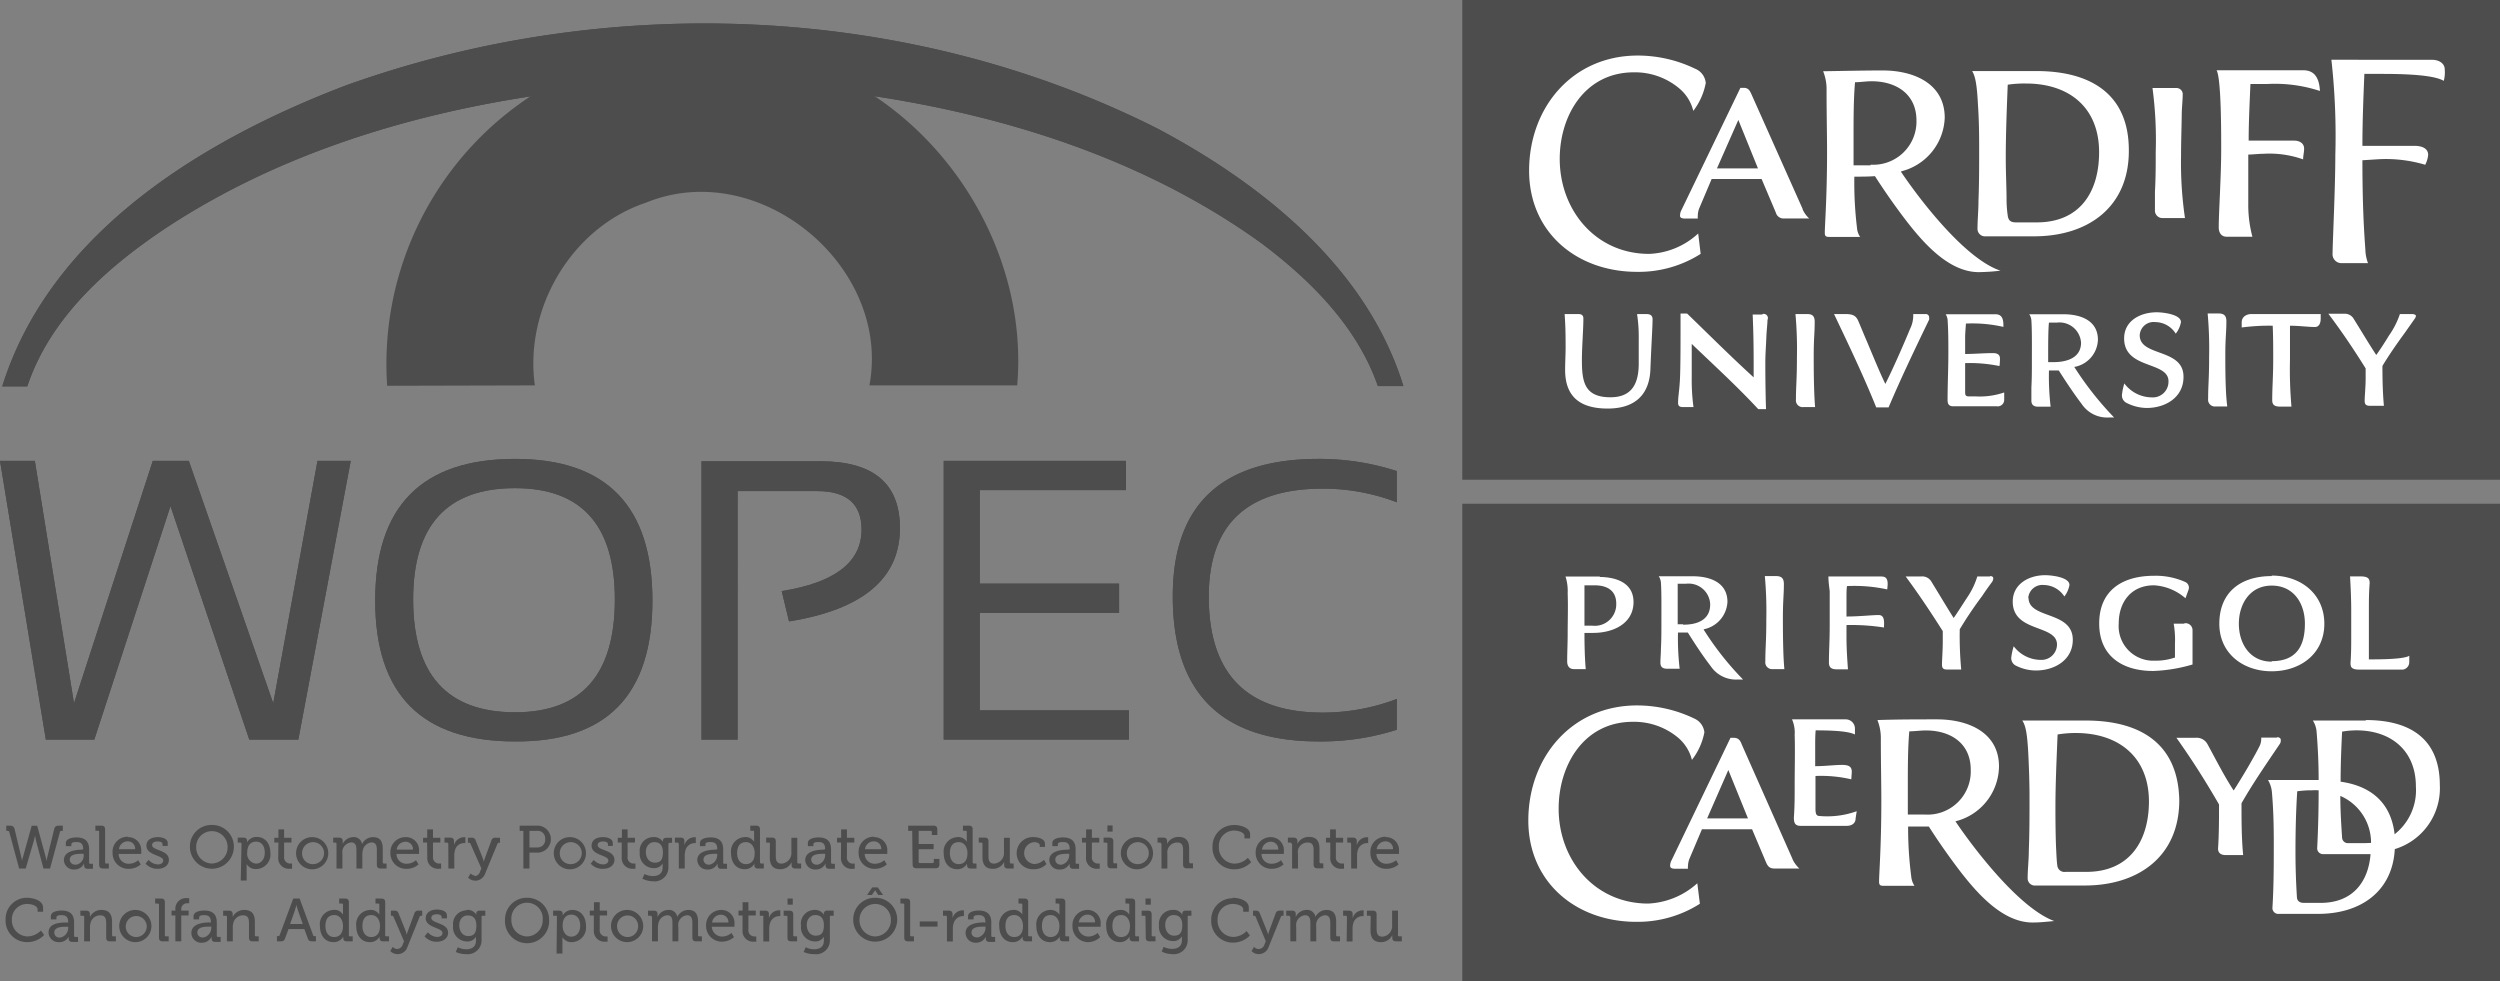 <svg id="Layer_1" data-name="Layer 1" xmlns="http://www.w3.org/2000/svg" xmlns:xlink="http://www.w3.org/1999/xlink" width="254.74" height="100" viewBox="0 0 254.74 100">
  <rect x="0" y="0" width="254.74" height="100" fill="#808080" stroke="none"/>
  <defs>
    <clipPath id="clip-path" transform="translate(-5.05 0)">
      <rect x="154.05" width="105.74" height="100" style="fill: none"/>
    </clipPath>
  </defs>
  <path d="M59.55,39.27c-1.1-7.84,3.74-16.08,11.3-18.61,11.55-4.74,25.06,6.48,22.79,18.61H108.7c1-11.72-5.14-23.45-15-29.78a114,114,0,0,0-34.1,0,32.67,32.67,0,0,0-15.1,29.82Z" transform="translate(-5.05 0)" style="fill: #4d4d4d"/>
  <path d="M7.83,39.37C10.19,32.26,16.21,27,22.31,23,33.48,15.74,46.51,11.7,59.64,9.74a114,114,0,0,1,34.1,0c14.12,2.11,28.2,6.63,39.88,15.07,5,3.76,9.74,8.5,11.83,14.53h2.6c-3.69-12-14.26-20.5-25-26.21C97.67.31,67-.85,40.36,8.68c-14.62,5.56-30.18,15-35.08,30.69Z" transform="translate(-5.05 0)" style="fill: #4d4d4d"/>
  <path d="M7.83,39.37C10.19,32.26,16.21,27,22.31,23,33.48,15.74,46.51,11.7,59.64,9.74a114,114,0,0,1,34.1,0c14.12,2.11,28.2,6.63,39.88,15.07,5,3.76,9.74,8.5,11.83,14.53h2.6c-3.69-12-14.26-20.5-25-26.21C97.67.31,67-.85,40.36,8.68c-14.62,5.56-30.18,15-35.08,30.69Z" transform="translate(-5.05 0)" style="fill: #4d4d4d"/>
  <path d="M6,84.8c0-.11-.1-.14-.21-.14h-.1v-.53H6c.31,0,.46.06.54.36l.67,2.81a4.26,4.26,0,0,1,.09.46h0s0-.22.1-.46l.88-3.16h.56L9.7,87.3a3.58,3.58,0,0,1,.1.46h0a3.16,3.16,0,0,1,.08-.46l.69-2.81c.07-.3.22-.36.53-.36h.35v.53h-.09c-.11,0-.18,0-.21.14l-1,3.7H9.48l-.74-2.76c-.07-.28-.12-.6-.12-.6h0s-.06.32-.14.59L7.67,88.5H7Z" transform="translate(-5.05 0)" style="fill: #4d4d4d"/>
  <path d="M13.39,86.55h.14v0c0-.55-.21-.75-.69-.75-.15,0-.52,0-.52.24v.18h-.56v-.31c0-.51.78-.58,1.08-.58,1,0,1.29.53,1.29,1.22v1.33a.12.12,0,0,0,.13.14h.26v.51H14c-.27,0-.38-.14-.38-.36s0-.19,0-.19h0a1.08,1.08,0,0,1-1,.62,1,1,0,0,1-1.06-.95c0-1,1.36-1.07,1.88-1.07m-.69,1.54a.94.94,0,0,0,.83-1V87h-.15c-.45,0-1.27,0-1.27.6a.52.52,0,0,0,.59.5" transform="translate(-5.05 0)" style="fill: #4d4d4d"/>
  <path d="M15.15,84.78c0-.09,0-.13-.13-.13h-.25v-.52h.59c.28,0,.4.12.4.4v3.32c0,.09,0,.14.13.14h.25v.51h-.59c-.28,0-.4-.12-.4-.4Z" transform="translate(-5.05 0)" style="fill: #4d4d4d"/>
  <path d="M18.09,85.3a1.33,1.33,0,0,1,1.35,1.46c0,.08,0,.25,0,.25H17.14a1,1,0,0,0,1.08,1,1.42,1.42,0,0,0,.91-.36l.26.43a1.83,1.83,0,0,1-1.2.45,1.6,1.6,0,0,1-1.67-1.64,1.53,1.53,0,0,1,1.57-1.63m.73,1.27a.74.74,0,0,0-.73-.8.9.9,0,0,0-.92.8Z" transform="translate(-5.05 0)" style="fill: #4d4d4d"/>
  <path d="M20.19,87.62a1.33,1.33,0,0,0,.95.46c.29,0,.54-.13.54-.4,0-.56-1.71-.5-1.71-1.51,0-.6.53-.87,1.17-.87.37,0,1,.13,1,.6v.3h-.53V86c0-.18-.28-.26-.47-.26-.36,0-.59.12-.59.37,0,.59,1.71.46,1.71,1.51,0,.55-.49.91-1.15.91A1.62,1.62,0,0,1,19.88,88Z" transform="translate(-5.05 0)" style="fill: #4d4d4d"/>
  <path d="M26.64,84.06a2.2,2.2,0,0,1,2.24,2.22,2.24,2.24,0,1,1-4.48,0,2.19,2.19,0,0,1,2.24-2.22m0,3.93a1.64,1.64,0,0,0,1.6-1.7,1.6,1.6,0,1,0-3.2,0,1.64,1.64,0,0,0,1.6,1.7" transform="translate(-5.05 0)" style="fill: #4d4d4d"/>
  <path d="M29.66,86a.12.12,0,0,0-.13-.14h-.26v-.51h.56c.28,0,.39.12.39.31a1.33,1.33,0,0,1,0,.17h0a1.12,1.12,0,0,1,1-.55c.84,0,1.38.66,1.38,1.63a1.47,1.47,0,0,1-1.42,1.64,1.09,1.09,0,0,1-1-.5h0s0,.11,0,.27v1.4h-.6Zm1.47,2c.49,0,.9-.41.9-1.12s-.36-1.12-.88-1.12-.91.33-.91,1.13a1,1,0,0,0,.89,1.11" transform="translate(-5.05 0)" style="fill: #4d4d4d"/>
  <path d="M33.42,85.85H33v-.48h.42v-.86H34v.86h.75v.48H34v1.44a.62.62,0,0,0,.66.7h.15v.53h-.21a1.08,1.08,0,0,1-1.2-1.17Z" transform="translate(-5.05 0)" style="fill: #4d4d4d"/>
  <path d="M36.9,85.3a1.64,1.64,0,1,1-1.68,1.63A1.63,1.63,0,0,1,36.9,85.3m0,2.75a1.12,1.12,0,1,0-1.07-1.12,1.08,1.08,0,0,0,1.07,1.12" transform="translate(-5.05 0)" style="fill: #4d4d4d"/>
  <path d="M39.34,86a.13.13,0,0,0-.14-.14H39v-.51h.57c.27,0,.4.12.4.35v.11a1.62,1.62,0,0,1,0,.18h0A1.23,1.23,0,0,1,41,85.3a.84.84,0,0,1,.94.71h0a1.24,1.24,0,0,1,1.11-.71c.71,0,1,.4,1,1.19v1.36a.13.13,0,0,0,.14.14h.25v.51h-.59c-.28,0-.4-.12-.4-.4V86.63c0-.44-.08-.79-.55-.79a1,1,0,0,0-.88.8,1.88,1.88,0,0,0-.05.43V88.5h-.6V86.63c0-.41-.06-.79-.53-.79a1,1,0,0,0-.9.83,1.7,1.7,0,0,0,0,.4V88.5h-.6V86Z" transform="translate(-5.05 0)" style="fill: #4d4d4d"/>
  <path d="M46.4,85.3a1.33,1.33,0,0,1,1.35,1.46c0,.08,0,.25,0,.25H45.45a1,1,0,0,0,1.07,1,1.46,1.46,0,0,0,.92-.36l.26.43a1.84,1.84,0,0,1-1.21.45,1.59,1.59,0,0,1-1.66-1.64A1.53,1.53,0,0,1,46.4,85.3m.73,1.27a.75.75,0,0,0-.74-.8.91.91,0,0,0-.92.8Z" transform="translate(-5.05 0)" style="fill: #4d4d4d"/>
  <path d="M48.57,85.85h-.41v-.48h.42v-.86h.59v.86h.75v.48h-.75v1.44a.62.62,0,0,0,.66.7H50v.53h-.21a1.08,1.08,0,0,1-1.2-1.17Z" transform="translate(-5.05 0)" style="fill: #4d4d4d"/>
  <path d="M50.73,86a.13.13,0,0,0-.14-.14h-.25v-.51h.56c.28,0,.41.11.41.36v.2a1.12,1.12,0,0,1,0,.22h0a1.07,1.07,0,0,1,1-.82h.16v.6a.83.83,0,0,0-.18,0,.94.94,0,0,0-.88.74,1.76,1.76,0,0,0-.07.56V88.5h-.6Z" transform="translate(-5.05 0)" style="fill: #4d4d4d"/>
  <path d="M53.41,89.28a.63.63,0,0,0,.55-.45l.14-.34L53,86a.18.18,0,0,0-.2-.13h-.07v-.51h.35a.4.4,0,0,1,.45.31l.71,1.77a3.56,3.56,0,0,1,.11.38h0a3.56,3.56,0,0,1,.11-.38l.65-1.77a.4.4,0,0,1,.46-.31H56v.51h-.08a.18.18,0,0,0-.19.13l-1.24,3a1.08,1.08,0,0,1-1,.74,1.06,1.06,0,0,1-.74-.31l.25-.43a.68.68,0,0,0,.46.22" transform="translate(-5.05 0)" style="fill: #4d4d4d"/>
  <path d="M58.35,84.66H58v-.53h1.92a1.38,1.38,0,0,1,0,2.75H59V88.5h-.62V84.66Zm1.43,1.69a.77.77,0,0,0,.82-.85.76.76,0,0,0-.82-.84H59v1.69Z" transform="translate(-5.05 0)" style="fill: #4d4d4d"/>
  <path d="M63.16,85.3a1.64,1.64,0,1,1-1.68,1.63,1.63,1.63,0,0,1,1.68-1.63m0,2.75a1.12,1.12,0,1,0-1.07-1.12,1.08,1.08,0,0,0,1.07,1.12" transform="translate(-5.05 0)" style="fill: #4d4d4d"/>
  <path d="M65.55,87.62a1.32,1.32,0,0,0,.94.46c.29,0,.55-.13.55-.4,0-.56-1.71-.5-1.71-1.51,0-.6.53-.87,1.16-.87.38,0,1,.13,1,.6v.3H67V86c0-.18-.28-.26-.47-.26-.35,0-.58.12-.58.37,0,.59,1.71.46,1.71,1.51,0,.55-.5.91-1.15.91A1.6,1.6,0,0,1,65.24,88Z" transform="translate(-5.05 0)" style="fill: #4d4d4d"/>
  <path d="M68.43,85.85H68v-.48h.42v-.86H69v.86h.75v.48H69v1.44a.61.61,0,0,0,.66.7h.14v.53h-.21a1.08,1.08,0,0,1-1.19-1.17v-1.5Z" transform="translate(-5.05 0)" style="fill: #4d4d4d"/>
  <path d="M71.6,85.3a1.06,1.06,0,0,1,1,.48h0v-.1c0-.18.1-.31.34-.31h.59v.51H73.3a.13.13,0,0,0-.14.13v2.36a1.41,1.41,0,0,1-1.58,1.43,2.56,2.56,0,0,1-1.07-.26l.21-.48a2,2,0,0,0,.85.21c.55,0,1-.24,1-.88v-.21c0-.09,0-.19,0-.19h0a1,1,0,0,1-.93.47,1.44,1.44,0,0,1-1.4-1.6A1.38,1.38,0,0,1,71.6,85.3m1,1.57c0-.82-.4-1.06-.88-1.06s-.86.4-.86,1,.34,1.09.91,1.09.83-.26.83-1.07" transform="translate(-5.05 0)" style="fill: #4d4d4d"/>
  <path d="M74.21,86a.13.13,0,0,0-.14-.14h-.25v-.51h.57c.27,0,.4.11.4.36v.2c0,.13,0,.22,0,.22h0a1.08,1.08,0,0,1,1-.82h.16v.6a.83.83,0,0,0-.18,0,1,1,0,0,0-.88.74,2.1,2.1,0,0,0-.07.56V88.5h-.6V86Z" transform="translate(-5.05 0)" style="fill: #4d4d4d"/>
  <path d="M78,86.55h.14v0c0-.55-.21-.75-.7-.75-.15,0-.51,0-.51.24v.18h-.56v-.31c0-.51.78-.58,1.08-.58,1,0,1.29.53,1.29,1.22v1.33a.12.12,0,0,0,.13.14h.26v.51h-.57c-.28,0-.39-.14-.39-.36s0-.19,0-.19h0a1.07,1.07,0,0,1-1,.62,1,1,0,0,1-1.07-.95c0-1,1.36-1.07,1.89-1.07m-.69,1.54a1,1,0,0,0,.83-1V87H78c-.45,0-1.27,0-1.27.6a.52.52,0,0,0,.59.5" transform="translate(-5.05 0)" style="fill: #4d4d4d"/>
  <path d="M80.89,85.3a1,1,0,0,1,1,.48h0s0-.1,0-.21v-.79c0-.09,0-.13-.14-.13h-.25v-.52h.59c.28,0,.4.12.4.4v3.32a.13.13,0,0,0,.14.14h.25v.51h-.58c-.27,0-.38-.12-.38-.33a1.33,1.33,0,0,1,0-.17h0a1.1,1.1,0,0,1-1,.57c-.85,0-1.38-.66-1.38-1.64a1.45,1.45,0,0,1,1.41-1.63m1,1.63c0-.56-.29-1.12-.89-1.12s-.9.41-.9,1.12.37,1.12.89,1.12.9-.32.9-1.12" transform="translate(-5.05 0)" style="fill: #4d4d4d"/>
  <path d="M83.5,86c0-.09,0-.14-.13-.14h-.25v-.51h.58c.29,0,.4.12.4.38v1.49c0,.43.09.78.59.78a1.08,1.08,0,0,0,1-1.18V85.37h.6v2.48a.12.12,0,0,0,.13.14h.26v.51h-.58c-.26,0-.39-.12-.39-.35v-.29h0a1.25,1.25,0,0,1-1.15.71c-.71,0-1.07-.37-1.07-1.2Z" transform="translate(-5.05 0)" style="fill: #4d4d4d"/>
  <path d="M89,86.55h.13v0c0-.55-.2-.75-.69-.75-.15,0-.51,0-.51.24v.18h-.56v-.31c0-.51.78-.58,1.08-.58,1,0,1.28.53,1.28,1.22v1.33a.13.13,0,0,0,.14.14h.25v.51h-.56c-.28,0-.39-.14-.39-.36s0-.19,0-.19h0a1.07,1.07,0,0,1-1,.62,1,1,0,0,1-1.07-.95c0-1,1.36-1.07,1.89-1.07m-.69,1.54a1,1,0,0,0,.83-1V87h-.15c-.45,0-1.27,0-1.27.6a.52.52,0,0,0,.59.5" transform="translate(-5.05 0)" style="fill: #4d4d4d"/>
  <path d="M90.75,85.85h-.41v-.48h.42v-.86h.59v.86h.75v.48h-.75v1.44A.61.61,0,0,0,92,88h.14v.53h-.21a1.08,1.08,0,0,1-1.19-1.17Z" transform="translate(-5.05 0)" style="fill: #4d4d4d"/>
  <path d="M94.11,85.3a1.33,1.33,0,0,1,1.35,1.46c0,.08,0,.25,0,.25H93.16a1,1,0,0,0,1.08,1,1.42,1.42,0,0,0,.91-.36l.26.43a1.83,1.83,0,0,1-1.2.45,1.6,1.6,0,0,1-1.67-1.64,1.53,1.53,0,0,1,1.57-1.63m.73,1.27a.73.73,0,0,0-.73-.8.9.9,0,0,0-.92.8Z" transform="translate(-5.05 0)" style="fill: #4d4d4d"/>
  <path d="M98,84.66h-.41v-.53h2.57c.28,0,.4.12.4.4v.55H100V84.8a.12.12,0,0,0-.13-.14H98.66V86h1.52v.53H98.66v1.27c0,.09,0,.14.13.14h1.28a.12.12,0,0,0,.13-.14v-.28h.57v.55c0,.28-.12.4-.4.4H98.43c-.28,0-.39-.12-.39-.4Z" transform="translate(-5.05 0)" style="fill: #4d4d4d"/>
  <path d="M102.56,85.3a1,1,0,0,1,1,.48h0a1.21,1.21,0,0,1,0-.21v-.79a.12.12,0,0,0-.13-.13h-.26v-.52h.6c.28,0,.39.12.39.4v3.32a.13.13,0,0,0,.14.14h.25v.51h-.57c-.27,0-.39-.12-.39-.33a1.33,1.33,0,0,1,0-.17h0a1.11,1.11,0,0,1-1,.57c-.85,0-1.38-.66-1.38-1.64a1.46,1.46,0,0,1,1.42-1.63m1,1.63c0-.56-.29-1.12-.89-1.12s-.9.41-.9,1.12.37,1.12.89,1.12.9-.32.9-1.12" transform="translate(-5.05 0)" style="fill: #4d4d4d"/>
  <path d="M105.17,86a.13.13,0,0,0-.14-.14h-.25v-.51h.59c.28,0,.4.12.4.38v1.49c0,.43.08.78.58.78a1.08,1.08,0,0,0,1-1.18V85.37h.6v2.48a.13.13,0,0,0,.14.14h.25v.51h-.58c-.26,0-.39-.12-.39-.35V88a1.62,1.62,0,0,1,0-.18h0a1.25,1.25,0,0,1-1.15.71c-.7,0-1.06-.37-1.06-1.2V86Z" transform="translate(-5.05 0)" style="fill: #4d4d4d"/>
  <path d="M110.4,85.3c.38,0,1.13.15,1.13.68v.32H111v-.17c0-.22-.35-.32-.58-.32a1.12,1.12,0,0,0,0,2.23,1.4,1.4,0,0,0,1-.43l.26.43a1.71,1.71,0,0,1-1.27.53,1.64,1.64,0,1,1,0-3.27" transform="translate(-5.05 0)" style="fill: #4d4d4d"/>
  <path d="M113.91,86.55h.14v0c0-.55-.21-.75-.7-.75-.15,0-.51,0-.51.24v.18h-.56v-.31c0-.51.78-.58,1.08-.58,1,0,1.29.53,1.29,1.22v1.33a.12.12,0,0,0,.13.14H115v.51h-.57c-.28,0-.39-.14-.39-.36a1,1,0,0,1,0-.19h0a1.05,1.05,0,0,1-1,.62,1,1,0,0,1-1.07-.95c0-1,1.36-1.07,1.89-1.07m-.69,1.54a1,1,0,0,0,.83-1V87h-.15c-.45,0-1.27,0-1.27.6a.52.52,0,0,0,.59.5" transform="translate(-5.05 0)" style="fill: #4d4d4d"/>
  <path d="M115.71,85.85h-.41v-.48h.42v-.86h.59v.86h.75v.48h-.75v1.44a.61.61,0,0,0,.66.7h.14v.53h-.21a1.08,1.08,0,0,1-1.19-1.17v-1.5Z" transform="translate(-5.05 0)" style="fill: #4d4d4d"/>
  <path d="M117.89,86a.12.12,0,0,0-.13-.14h-.26v-.51h.59c.28,0,.4.12.4.4v2.08a.12.12,0,0,0,.13.14h.26v.51h-.59c-.28,0-.4-.12-.4-.4Zm0-1.89h.53v.63h-.53Z" transform="translate(-5.05 0)" style="fill: #4d4d4d"/>
  <path d="M120.94,85.3a1.64,1.64,0,1,1-1.68,1.63,1.63,1.63,0,0,1,1.68-1.63m0,2.75a1.12,1.12,0,1,0-1.07-1.12,1.08,1.08,0,0,0,1.07,1.12" transform="translate(-5.05 0)" style="fill: #4d4d4d"/>
  <path d="M123.38,86a.13.13,0,0,0-.14-.14H123v-.51h.58c.26,0,.39.12.39.35v.11a1.62,1.62,0,0,1,0,.18h0a1.29,1.29,0,0,1,1.18-.71c.74,0,1.07.4,1.07,1.19v1.36a.13.13,0,0,0,.14.14h.25v.51H126c-.28,0-.4-.12-.4-.4V86.63c0-.44-.08-.78-.58-.78a1,1,0,0,0-1,.76A1.16,1.16,0,0,0,124,87V88.5h-.6V86Z" transform="translate(-5.05 0)" style="fill: #4d4d4d"/>
  <path d="M130.79,84.06c.59,0,1.64.25,1.64.94v.43h-.57v-.25c0-.36-.62-.55-1.06-.55a1.55,1.55,0,0,0-1.55,1.65A1.63,1.63,0,0,0,130.82,88a1.93,1.93,0,0,0,1.38-.59l.34.44a2.37,2.37,0,0,1-1.72.73,2.19,2.19,0,0,1-2.22-2.29,2.16,2.16,0,0,1,2.19-2.22" transform="translate(-5.05 0)" style="fill: #4d4d4d"/>
  <path d="M134.52,85.3a1.33,1.33,0,0,1,1.35,1.46c0,.08,0,.25,0,.25h-2.28a1,1,0,0,0,1.08,1,1.45,1.45,0,0,0,.91-.36l.26.43a1.84,1.84,0,0,1-1.21.45A1.6,1.6,0,0,1,133,86.93a1.53,1.53,0,0,1,1.57-1.63m.73,1.27a.75.75,0,0,0-.73-.8.91.91,0,0,0-.93.8Z" transform="translate(-5.05 0)" style="fill: #4d4d4d"/>
  <path d="M136.67,86a.13.13,0,0,0-.14-.14h-.25v-.51h.57c.27,0,.4.12.4.35v.11a1.62,1.62,0,0,1,0,.18h0a1.27,1.27,0,0,1,1.18-.71c.74,0,1.07.4,1.07,1.19v1.36a.13.13,0,0,0,.14.14h.25v.51h-.59c-.28,0-.4-.12-.4-.4V86.63c0-.44-.09-.78-.59-.78a1,1,0,0,0-1,.76,1.42,1.42,0,0,0,0,.42V88.5h-.6V86Z" transform="translate(-5.05 0)" style="fill: #4d4d4d"/>
  <path d="M140.57,85.85h-.41v-.48h.42v-.86h.59v.86h.74v.48h-.74v1.44a.61.61,0,0,0,.66.7H142v.53h-.21a1.07,1.07,0,0,1-1.19-1.17v-1.5Z" transform="translate(-5.05 0)" style="fill: #4d4d4d"/>
  <path d="M142.72,86a.13.13,0,0,0-.14-.14h-.25v-.51h.57c.27,0,.4.11.4.36v.2c0,.13,0,.22,0,.22h0a1.08,1.08,0,0,1,1-.82h.16v.6a.83.83,0,0,0-.18,0,1,1,0,0,0-.88.74,2.1,2.1,0,0,0-.07.56V88.5h-.6Z" transform="translate(-5.05 0)" style="fill: #4d4d4d"/>
  <path d="M146.26,85.3a1.32,1.32,0,0,1,1.34,1.46c0,.08,0,.25,0,.25H145.3a1,1,0,0,0,1.08,1,1.46,1.46,0,0,0,.92-.36l.26.43a1.87,1.87,0,0,1-1.21.45,1.59,1.59,0,0,1-1.66-1.64,1.53,1.53,0,0,1,1.57-1.63m.73,1.27a.75.75,0,0,0-.74-.8.9.9,0,0,0-.92.8Z" transform="translate(-5.05 0)" style="fill: #4d4d4d"/>
  <path d="M7.81,91.48c.58,0,1.63.25,1.63,1v.42H8.88v-.24c0-.37-.62-.55-1.06-.55A1.55,1.55,0,0,0,6.26,93.7a1.64,1.64,0,0,0,1.58,1.72,2,2,0,0,0,1.38-.6l.33.45A2.37,2.37,0,0,1,7.83,96a2.19,2.19,0,0,1-2.21-2.3,2.16,2.16,0,0,1,2.19-2.22" transform="translate(-5.05 0)" style="fill: #4d4d4d"/>
  <path d="M11.86,94H12v0c0-.55-.2-.75-.69-.75-.15,0-.51,0-.51.25v.18h-.57v-.31c0-.52.78-.59,1.09-.59,1,0,1.28.53,1.28,1.22v1.33a.12.12,0,0,0,.14.14H13v.51h-.56c-.28,0-.39-.13-.39-.36a1.62,1.62,0,0,1,0-.18h0A1.08,1.08,0,0,1,11,96,1,1,0,0,1,10,95C10,94,11.33,94,11.86,94m-.7,1.54a1,1,0,0,0,.84-1v-.11h-.15c-.46,0-1.27,0-1.27.6a.51.51,0,0,0,.58.5" transform="translate(-5.05 0)" style="fill: #4d4d4d"/>
  <path d="M13.63,93.44a.12.12,0,0,0-.13-.13h-.26v-.52h.58c.26,0,.39.12.39.35v.12a1.62,1.62,0,0,1,0,.18h0a1.28,1.28,0,0,1,1.18-.72c.74,0,1.08.4,1.08,1.2v1.35c0,.1.05.14.13.14h.26v.51h-.6c-.28,0-.39-.11-.39-.39V94.05c0-.43-.09-.78-.59-.78a1,1,0,0,0-1,.77,1.33,1.33,0,0,0-.06.42v1.46h-.6Z" transform="translate(-5.05 0)" style="fill: #4d4d4d"/>
  <path d="M18.88,92.72a1.64,1.64,0,1,1-1.68,1.63,1.63,1.63,0,0,1,1.68-1.63m0,2.76A1.08,1.08,0,0,0,20,94.35a1.07,1.07,0,1,0-1.08,1.13" transform="translate(-5.05 0)" style="fill: #4d4d4d"/>
  <path d="M21.25,92.21c0-.1-.05-.14-.13-.14h-.26v-.51h.6c.28,0,.39.11.39.39v3.32a.12.12,0,0,0,.14.14h.25v.51h-.59c-.28,0-.4-.11-.4-.39Z" transform="translate(-5.05 0)" style="fill: #4d4d4d"/>
  <path d="M22.92,93.28h-.39v-.49h.39v-.1a1.08,1.08,0,0,1,1.19-1.17,1.12,1.12,0,0,1,.22,0v.52a.52.52,0,0,0-.15,0,.6.6,0,0,0-.66.66v.09h.75v.49h-.75v2.64h-.6Z" transform="translate(-5.05 0)" style="fill: #4d4d4d"/>
  <path d="M26.41,94h.13v0c0-.55-.2-.75-.69-.75-.15,0-.51,0-.51.25v.18h-.57v-.31c0-.52.78-.59,1.09-.59,1,0,1.28.53,1.28,1.22v1.33a.12.12,0,0,0,.14.14h.25v.51H27c-.28,0-.39-.13-.39-.36a1.62,1.62,0,0,1,0-.18h0a1.08,1.08,0,0,1-1,.62,1,1,0,0,1-1.06-1c0-1,1.36-1.07,1.89-1.07m-.7,1.54a1,1,0,0,0,.84-1v-.11h-.16c-.45,0-1.26,0-1.26.6a.51.51,0,0,0,.58.5" transform="translate(-5.05 0)" style="fill: #4d4d4d"/>
  <path d="M28.18,93.44a.12.12,0,0,0-.13-.13h-.26v-.52h.58c.26,0,.39.12.39.35v.12a1.62,1.62,0,0,1,0,.18h0a1.28,1.28,0,0,1,1.18-.72c.74,0,1.08.4,1.08,1.2v1.35c0,.1.05.14.13.14h.26v.51h-.6c-.28,0-.39-.11-.39-.39V94.05c0-.43-.09-.78-.59-.78a1,1,0,0,0-1,.77,1.33,1.33,0,0,0-.06.42v1.46h-.6Z" transform="translate(-5.05 0)" style="fill: #4d4d4d"/>
  <path d="M33.27,95.39h.08c.12,0,.17,0,.21-.14l1.37-3.69h.65l1.36,3.69c0,.12.1.14.21.14h.09v.53h-.35c-.31,0-.41-.07-.5-.36l-.33-.89H34.45l-.33.89c-.1.29-.2.36-.51.36h-.34Zm2.63-1.24-.47-1.33c-.08-.23-.18-.61-.18-.61h0s-.09.38-.17.61l-.47,1.33Z" transform="translate(-5.05 0)" style="fill: #4d4d4d"/>
  <path d="M39,92.72a1,1,0,0,1,1,.48h0s0-.09,0-.21v-.78a.12.12,0,0,0-.14-.14h-.25v-.51h.59c.28,0,.4.11.4.39v3.32c0,.1,0,.14.13.14h.26v.51h-.58c-.27,0-.38-.12-.38-.33v-.16h0a1.1,1.1,0,0,1-1,.57c-.85,0-1.38-.67-1.38-1.64A1.45,1.45,0,0,1,39,92.72m1,1.63c0-.56-.29-1.11-.89-1.11s-.9.41-.9,1.12.36,1.12.88,1.12.91-.33.91-1.13" transform="translate(-5.05 0)" style="fill: #4d4d4d"/>
  <path d="M42.7,92.72a1,1,0,0,1,1,.48h0s0-.09,0-.21v-.78a.12.12,0,0,0-.14-.14h-.25v-.51h.59c.28,0,.4.11.4.39v3.32a.12.12,0,0,0,.14.14h.25v.51h-.58c-.27,0-.38-.12-.38-.33a1.26,1.26,0,0,1,0-.16h0a1.09,1.09,0,0,1-1,.57c-.85,0-1.38-.67-1.38-1.64a1.46,1.46,0,0,1,1.42-1.64m1,1.63c0-.56-.29-1.11-.89-1.11s-.9.41-.9,1.12.37,1.12.89,1.12.9-.33.9-1.13" transform="translate(-5.05 0)" style="fill: #4d4d4d"/>
  <path d="M45.53,96.7a.63.63,0,0,0,.55-.45l.14-.34-1.07-2.48a.18.18,0,0,0-.2-.12h-.07v-.52h.35c.26,0,.35.07.45.32l.71,1.76a3.56,3.56,0,0,1,.11.38h0a3.56,3.56,0,0,1,.11-.38l.65-1.76a.4.4,0,0,1,.45-.32h.36v.52H48a.18.18,0,0,0-.2.12l-1.23,3.06a1.05,1.05,0,0,1-1.75.42l.25-.43a.63.63,0,0,0,.46.22" transform="translate(-5.05 0)" style="fill: #4d4d4d"/>
  <path d="M48.65,95a1.31,1.31,0,0,0,.94.47c.29,0,.55-.13.55-.4,0-.57-1.71-.51-1.71-1.51,0-.6.53-.88,1.16-.88.38,0,1,.13,1,.6v.3h-.54v-.15c0-.19-.28-.27-.47-.27-.35,0-.58.12-.58.37,0,.6,1.71.47,1.71,1.51,0,.56-.5.92-1.15.92a1.6,1.6,0,0,1-1.25-.55Z" transform="translate(-5.05 0)" style="fill: #4d4d4d"/>
  <path d="M52.58,92.72a1,1,0,0,1,1,.49h0v-.1c0-.19.09-.32.34-.32h.58v.52h-.24c-.08,0-.14,0-.14.12v2.36a1.41,1.41,0,0,1-1.58,1.43A2.38,2.38,0,0,1,51.49,97l.21-.48a2,2,0,0,0,.85.21c.54,0,1-.24,1-.87v-.21c0-.1,0-.2,0-.2h0a1,1,0,0,1-.93.48,1.44,1.44,0,0,1-1.4-1.61,1.39,1.39,0,0,1,1.37-1.56m1,1.57c0-.82-.4-1.05-.89-1.05s-.85.39-.85,1,.34,1.1.9,1.1.84-.26.84-1.08" transform="translate(-5.05 0)" style="fill: #4d4d4d"/>
  <path d="M58.77,91.48A2.21,2.21,0,0,1,61,93.71a2.25,2.25,0,1,1-4.49,0,2.2,2.2,0,0,1,2.24-2.23m0,3.94a1.64,1.64,0,0,0,1.6-1.71,1.6,1.6,0,1,0-3.19,0,1.64,1.64,0,0,0,1.59,1.71" transform="translate(-5.05 0)" style="fill: #4d4d4d"/>
  <path d="M61.8,93.44c0-.09,0-.13-.14-.13h-.25v-.52H62c.28,0,.38.12.38.32v.17h0a1.12,1.12,0,0,1,1-.56c.84,0,1.38.67,1.38,1.64A1.48,1.48,0,0,1,63.36,96a1.07,1.07,0,0,1-1-.5h0s0,.11,0,.27v1.39h-.6Zm1.46,2c.5,0,.91-.4.91-1.12s-.37-1.12-.89-1.12-.9.33-.9,1.13c0,.56.3,1.11.88,1.11" transform="translate(-5.05 0)" style="fill: #4d4d4d"/>
  <path d="M65.56,93.28h-.41v-.49h.42v-.86h.59v.86h.75v.49h-.75v1.43a.62.62,0,0,0,.66.71.41.41,0,0,0,.14,0v.53a1,1,0,0,1-.21,0,1.08,1.08,0,0,1-1.19-1.17v-1.5Z" transform="translate(-5.05 0)" style="fill: #4d4d4d"/>
  <path d="M69,92.72a1.64,1.64,0,1,1-1.69,1.63A1.63,1.63,0,0,1,69,92.72m0,2.76a1.08,1.08,0,0,0,1.07-1.13,1.07,1.07,0,1,0-2.14,0A1.08,1.08,0,0,0,69,95.48" transform="translate(-5.05 0)" style="fill: #4d4d4d"/>
  <path d="M71.47,93.44a.12.12,0,0,0-.13-.13h-.26v-.52h.58c.27,0,.39.12.39.35v.3h0a1.21,1.21,0,0,1,1.07-.72.85.85,0,0,1,.94.71h0a1.27,1.27,0,0,1,1.12-.71c.7,0,1,.4,1,1.2v1.35a.12.12,0,0,0,.14.14h.25v.51H76c-.28,0-.4-.11-.4-.39V94.05c0-.44-.09-.79-.55-.79a1,1,0,0,0-.88.81,1.79,1.79,0,0,0,0,.42v1.43h-.6V94.05c0-.41-.06-.79-.54-.79a1,1,0,0,0-.89.83,1.75,1.75,0,0,0-.05.4v1.43h-.6V93.44Z" transform="translate(-5.05 0)" style="fill: #4d4d4d"/>
  <path d="M78.54,92.72a1.33,1.33,0,0,1,1.35,1.46c0,.09,0,.25,0,.25H77.58a1.05,1.05,0,0,0,1.08,1,1.44,1.44,0,0,0,.92-.37l.26.43a1.85,1.85,0,0,1-1.21.46A1.59,1.59,0,0,1,77,94.36a1.54,1.54,0,0,1,1.57-1.64M79.27,94a.74.74,0,0,0-.74-.79.89.89,0,0,0-.92.79Z" transform="translate(-5.05 0)" style="fill: #4d4d4d"/>
  <path d="M80.71,93.28H80.3v-.49h.42v-.86h.59v.86h.75v.49h-.75v1.43a.62.62,0,0,0,.66.71.41.41,0,0,0,.14,0v.53a1,1,0,0,1-.21,0,1.08,1.08,0,0,1-1.19-1.17Z" transform="translate(-5.05 0)" style="fill: #4d4d4d"/>
  <path d="M82.86,93.44a.12.12,0,0,0-.13-.13h-.26v-.52H83c.27,0,.4.11.4.37v.2c0,.12,0,.21,0,.21h0a1.07,1.07,0,0,1,1-.81h.16v.59a.83.83,0,0,0-.18,0,1,1,0,0,0-.87.74,1.77,1.77,0,0,0-.08.56v1.28h-.6V93.44Z" transform="translate(-5.05 0)" style="fill: #4d4d4d"/>
  <path d="M85.29,93.44c0-.09-.05-.13-.14-.13H84.9v-.52h.58c.28,0,.4.12.4.4v2.08a.12.12,0,0,0,.14.14h.25v.51h-.59c-.28,0-.39-.11-.39-.39V93.44Zm0-1.88h.54v.62H85.3Z" transform="translate(-5.05 0)" style="fill: #4d4d4d"/>
  <path d="M88,92.72a1.06,1.06,0,0,1,1,.49h0v-.1a.3.3,0,0,1,.34-.32H90v.52h-.25c-.08,0-.14,0-.14.12v2.36A1.4,1.4,0,0,1,88,97.22,2.41,2.41,0,0,1,86.94,97l.21-.48a2,2,0,0,0,.85.21c.55,0,1-.24,1-.87v-.21c0-.1,0-.2,0-.2h0a1,1,0,0,1-.93.48,1.44,1.44,0,0,1-1.4-1.61A1.39,1.39,0,0,1,88,92.72m1,1.57c0-.82-.4-1.05-.88-1.05s-.86.39-.86,1,.34,1.1.9,1.1.84-.26.84-1.08" transform="translate(-5.05 0)" style="fill: #4d4d4d"/>
  <path d="M94.23,91.48a2.2,2.2,0,0,1,2.24,2.23,2.24,2.24,0,1,1-4.48,0,2.2,2.2,0,0,1,2.24-2.23m0,3.94a1.65,1.65,0,0,0,1.6-1.71,1.6,1.6,0,1,0-3.2,0,1.64,1.64,0,0,0,1.6,1.71m-.3-5h.56l.54.78h-.49l-.32-.49h0l-.33.49H93.4Z" transform="translate(-5.05 0)" style="fill: #4d4d4d"/>
  <path d="M97.19,92.21c0-.1,0-.14-.13-.14H96.8v-.51h.6c.28,0,.39.11.39.39v3.32a.12.12,0,0,0,.14.14h.25v.51h-.59c-.28,0-.4-.11-.4-.39V92.21Z" transform="translate(-5.05 0)" style="fill: #4d4d4d"/>
  <rect x="93.72" y="93.89" width="1.81" height="0.53" style="fill: #4d4d4d"/>
  <path d="M101.53,93.44c0-.09,0-.13-.14-.13h-.25v-.52h.57c.27,0,.4.11.4.37v.2c0,.12,0,.21,0,.21h0a1.07,1.07,0,0,1,1-.81h.16v.59a.83.83,0,0,0-.18,0,1,1,0,0,0-.87.74,1.77,1.77,0,0,0-.08.56v1.28h-.6V93.44Z" transform="translate(-5.05 0)" style="fill: #4d4d4d"/>
  <path d="M105.32,94h.14v0c0-.55-.2-.75-.69-.75-.15,0-.52,0-.52.25v.18h-.56v-.31c0-.52.78-.59,1.08-.59,1,0,1.29.53,1.29,1.22v1.33a.12.12,0,0,0,.14.14h.25v.51h-.56c-.28,0-.39-.13-.39-.36a1.62,1.62,0,0,1,0-.18h0a1.08,1.08,0,0,1-1,.62,1,1,0,0,1-1.06-1c0-1,1.36-1.07,1.88-1.07m-.69,1.54a1,1,0,0,0,.84-1v-.11h-.16c-.45,0-1.27,0-1.27.6,0,.26.19.5.59.5" transform="translate(-5.05 0)" style="fill: #4d4d4d"/>
  <path d="M108.22,92.72a1,1,0,0,1,1,.48h0a1.07,1.07,0,0,1,0-.21v-.78c0-.1-.05-.14-.13-.14h-.26v-.51h.6c.28,0,.39.11.39.39v3.32a.12.12,0,0,0,.14.14h.25v.51h-.57c-.27,0-.39-.12-.39-.33a1.26,1.26,0,0,1,0-.16h0a1.11,1.11,0,0,1-1,.57c-.85,0-1.38-.67-1.38-1.64a1.46,1.46,0,0,1,1.42-1.64m1,1.63c0-.56-.29-1.11-.89-1.11s-.9.41-.9,1.12.37,1.12.89,1.12.9-.33.9-1.13" transform="translate(-5.05 0)" style="fill: #4d4d4d"/>
  <path d="M112,92.72a1.07,1.07,0,0,1,1,.48h0s0-.09,0-.21v-.78a.12.12,0,0,0-.14-.14h-.25v-.51h.59c.28,0,.4.11.4.39v3.32c0,.1,0,.14.13.14h.26v.51h-.58c-.27,0-.38-.12-.38-.33v-.16h0a1.11,1.11,0,0,1-1,.57c-.84,0-1.38-.67-1.38-1.64A1.46,1.46,0,0,1,112,92.72m1,1.63c0-.56-.29-1.11-.89-1.11s-.89.41-.89,1.12.36,1.12.88,1.12.9-.33.9-1.13" transform="translate(-5.05 0)" style="fill: #4d4d4d"/>
  <path d="M115.85,92.72a1.33,1.33,0,0,1,1.35,1.46c0,.09,0,.25,0,.25H114.9a1.05,1.05,0,0,0,1.08,1,1.43,1.43,0,0,0,.91-.37l.26.43A1.81,1.81,0,0,1,116,96a1.6,1.6,0,0,1-1.67-1.64,1.54,1.54,0,0,1,1.57-1.64m.73,1.27a.73.73,0,0,0-.73-.79.91.91,0,0,0-.93.79Z" transform="translate(-5.05 0)" style="fill: #4d4d4d"/>
  <path d="M119.12,92.72a1,1,0,0,1,1,.48h0a1.07,1.07,0,0,1,0-.21v-.78c0-.1,0-.14-.13-.14h-.26v-.51h.6c.28,0,.39.11.39.39v3.32a.12.12,0,0,0,.14.14h.25v.51h-.57c-.27,0-.39-.12-.39-.33a1.26,1.26,0,0,1,0-.16h0a1.11,1.11,0,0,1-1,.57c-.85,0-1.38-.67-1.38-1.64a1.46,1.46,0,0,1,1.42-1.64m1,1.63c0-.56-.29-1.11-.89-1.11s-.9.41-.9,1.12.37,1.12.89,1.12.9-.33.9-1.13" transform="translate(-5.05 0)" style="fill: #4d4d4d"/>
  <path d="M121.77,93.44a.12.12,0,0,0-.13-.13h-.26v-.52H122c.28,0,.4.12.4.4v2.08c0,.1,0,.14.13.14h.26v.51h-.59c-.28,0-.4-.11-.4-.39Zm0-1.88h.54v.62h-.54Z" transform="translate(-5.05 0)" style="fill: #4d4d4d"/>
  <path d="M124.52,92.72a1,1,0,0,1,1,.49h0v-.1c0-.19.1-.32.35-.32h.58v.52h-.25c-.08,0-.13,0-.13.12v2.36a1.41,1.41,0,0,1-1.58,1.43,2.38,2.38,0,0,1-1.07-.26l.2-.48a2,2,0,0,0,.86.21c.54,0,1-.24,1-.87v-.21c0-.1,0-.2,0-.2h0a1,1,0,0,1-.94.48,1.44,1.44,0,0,1-1.39-1.61,1.39,1.39,0,0,1,1.37-1.56m1,1.57c0-.82-.41-1.05-.89-1.05s-.85.39-.85,1,.34,1.1.9,1.1.84-.26.84-1.08" transform="translate(-5.05 0)" style="fill: #4d4d4d"/>
  <path d="M130.66,91.48c.59,0,1.64.25,1.64,1v.42h-.57v-.24c0-.37-.62-.55-1.06-.55a1.54,1.54,0,0,0-1.55,1.64,1.64,1.64,0,0,0,1.57,1.72,1.92,1.92,0,0,0,1.38-.6l.34.45a2.37,2.37,0,0,1-1.72.73,2.2,2.2,0,0,1-2.22-2.3,2.16,2.16,0,0,1,2.19-2.22" transform="translate(-5.05 0)" style="fill: #4d4d4d"/>
  <path d="M133.33,96.7a.63.63,0,0,0,.56-.45l.14-.34L133,93.43a.18.18,0,0,0-.2-.12h-.07v-.52H133c.25,0,.34.07.44.32l.71,1.76a2.55,2.55,0,0,1,.12.38h0a2.66,2.66,0,0,1,.1-.38l.65-1.76a.41.41,0,0,1,.46-.32h.36v.52h-.08a.18.18,0,0,0-.2.12l-1.24,3.06a1.06,1.06,0,0,1-1,.73,1,1,0,0,1-.74-.31l.25-.43a.63.63,0,0,0,.45.22" transform="translate(-5.05 0)" style="fill: #4d4d4d"/>
  <path d="M136.5,93.44a.12.12,0,0,0-.13-.13h-.26v-.52h.58c.27,0,.39.12.39.35v.3h0a1.21,1.21,0,0,1,1.07-.72.85.85,0,0,1,.94.71h0a1.25,1.25,0,0,1,1.11-.71c.71,0,1,.4,1,1.2v1.35c0,.1.05.14.13.14h.26v.51h-.6c-.27,0-.39-.11-.39-.39V94.05c0-.44-.09-.79-.55-.79a1,1,0,0,0-.88.81,1.79,1.79,0,0,0,0,.42v1.43h-.6V94.05c0-.41-.06-.79-.54-.79a1,1,0,0,0-.9.83,1.75,1.75,0,0,0,0,.4v1.43h-.6V93.44Z" transform="translate(-5.05 0)" style="fill: #4d4d4d"/>
  <path d="M142.3,93.44c0-.09-.05-.13-.14-.13h-.25v-.52h.57c.27,0,.4.11.4.37v.2c0,.12,0,.21,0,.21h0a1.07,1.07,0,0,1,1-.81H144v.59a.83.83,0,0,0-.18,0,1,1,0,0,0-.88.74,2.1,2.1,0,0,0-.07.56v1.28h-.6Z" transform="translate(-5.05 0)" style="fill: #4d4d4d"/>
  <path d="M144.72,93.44a.12.12,0,0,0-.13-.13h-.26v-.52h.59c.28,0,.4.12.4.39v1.48c0,.43.09.78.58.78a1.07,1.07,0,0,0,1-1.18V92.79h.6v2.48a.12.12,0,0,0,.14.14h.25v.51h-.57c-.27,0-.4-.12-.4-.34v-.12a1.62,1.62,0,0,1,0-.18h0a1.25,1.25,0,0,1-1.15.72c-.71,0-1.07-.37-1.07-1.2Z" transform="translate(-5.05 0)" style="fill: #4d4d4d"/>
  <polygon points="0 46.96 3.55 46.96 7.54 71.66 15.57 46.96 19.24 46.96 27.84 71.66 32.35 46.96 35.74 46.96 30.4 75.36 25.4 75.36 17.37 51.57 9.61 75.36 4.67 75.36 0 46.96" style="fill: #4d4d4d"/>
  <polygon points="0 46.96 3.55 46.96 7.54 71.66 15.57 46.96 19.24 46.96 27.84 71.66 32.35 46.96 35.74 46.96 30.4 75.36 25.4 75.36 17.37 51.57 9.61 75.36 4.67 75.36 0 46.96" style="fill: #4d4d4d"/>
  <path d="M43.28,61.2q0-14.43,14.25-14.44,14,0,14,14.44t-14,14.35q-14.25,0-14.25-14.35M57.53,72.58q10.17,0,10.17-11.5,0-11.34-10.17-11.34-10.38,0-10.38,11.34,0,11.49,10.38,11.5" transform="translate(-5.05 0)" style="fill: #4d4d4d"/>
  <path d="M43.28,61.2q0-14.43,14.25-14.44,14,0,14,14.44t-14,14.35Q43.28,75.55,43.28,61.2ZM57.53,72.58q10.17,0,10.17-11.5,0-11.34-10.17-11.34-10.38,0-10.38,11.34Q47.15,72.57,57.53,72.58Z" transform="translate(-5.05 0)" style="fill: #4d4d4d"/>
  <path d="M76.53,75.36V47H88.65q8.1,0,8.1,6.81,0,7.69-11.3,9.51l-.75-3.09q8.13-1.29,8.14-6.26,0-3.93-4.53-3.93h-8.1V75.36Z" transform="translate(-5.05 0)" style="fill: #4d4d4d"/>
  <path d="M76.53,75.36V47H88.65q8.1,0,8.1,6.81,0,7.69-11.3,9.51l-.75-3.09q8.13-1.29,8.14-6.26,0-3.93-4.53-3.93h-8.1V75.36Z" transform="translate(-5.05 0)" style="fill: #4d4d4d"/>
  <polygon points="114.73 46.96 114.73 49.94 99.84 49.94 99.84 59.47 114.03 59.47 114.03 62.45 99.84 62.45 99.84 72.38 115.03 72.38 115.03 75.36 96.16 75.36 96.16 46.96 114.73 46.96" style="fill: #4d4d4d"/>
  <polygon points="114.73 46.96 114.73 49.94 99.84 49.94 99.84 59.47 114.03 59.47 114.03 62.45 99.84 62.45 99.84 72.38 115.03 72.38 115.03 75.36 96.16 75.36 96.16 46.96 114.73 46.96" style="fill: #4d4d4d"/>
  <path d="M147.38,74.36a25.45,25.45,0,0,1-7.94,1.19q-14.9,0-14.89-14.79,0-14,14.89-14A25.75,25.75,0,0,1,147.38,48v3.18a21.06,21.06,0,0,0-7.54-1.39q-11.62,0-11.62,11,0,11.82,11.62,11.82a21.28,21.28,0,0,0,7.54-1.39Z" transform="translate(-5.05 0)" style="fill: #4d4d4d"/>
  <path d="M147.38,74.36a25.45,25.45,0,0,1-7.94,1.19q-14.9,0-14.89-14.79,0-14,14.89-14A25.75,25.75,0,0,1,147.38,48v3.18a21.06,21.06,0,0,0-7.54-1.39q-11.62,0-11.62,11,0,11.82,11.62,11.82a21.28,21.28,0,0,0,7.54-1.39Z" transform="translate(-5.05 0)" style="fill: #4d4d4d"/>
  <g style="clip-path: url(#clip-path)">
    <rect x="149" y="51.33" width="105.74" height="48.67" style="fill: #4d4d4d"/>
  </g>
  <g style="clip-path: url(#clip-path)">
    <rect x="149" width="105.74" height="48.88" style="fill: #4d4d4d"/>
  </g>
  <path d="M195.66,16.85l-1.74,0v-3c0-1.76,0-3.76.15-5.47.52,0,1.12-.1,1.69-.1,2.53,0,4.57,1.32,4.57,4a4.4,4.4,0,0,1-4.67,4.5m3.11.68A5.84,5.84,0,0,0,203.21,12c0-3.52-3.2-4.82-6.31-4.82-2,0-4.05.05-6.08.08a4.88,4.88,0,0,1,.35,1.93c0,2.42.05,4.62.05,6.3,0,4.67-.23,7.36-.23,8.24,0,.37.15.41.47.41l3.13,0a1.86,1.86,0,0,1-.32-.93A38.19,38.19,0,0,1,194,18c.67,0,1.43,0,2.1-.05.88,1.37,2,3,3.21,4.57,1.87,2.42,4.41,5.21,7.37,5.21a20.51,20.51,0,0,0,2.21-.15C205.37,26.42,200.85,20.61,198.77,17.53ZM180,17.16l2.18-4.94,2,4.94Zm8.74,4.15L183.55,9.68c-.2-.44-.32-.73-.84-.73l-.32,0-6,12.44a1.16,1.16,0,0,0-.15.61c0,.22.27.27.5.27h1.31a1.32,1.32,0,0,1,0-.29,2.13,2.13,0,0,1,.14-.74l1.27-3h5.09L186,21.66a.81.81,0,0,0,.87.6h2.53A2.78,2.78,0,0,1,188.72,21.31ZM214.3,36.9h-.55V36c0-.71,0-2.42.08-3.13l.82,0a2.2,2.2,0,0,1,2.45,2.05C217.1,36.46,215.66,36.9,214.3,36.9Zm2.11.49a2.91,2.91,0,0,0,2.41-2.76c0-2-1.79-2.61-3.53-2.61-.77,0-1.54,0-2.33,0-.38,0-.75,0-1.14,0a1.26,1.26,0,0,1,.22.63c.07,1.05.05,2.64.05,4,0,1,0,1.91-.05,2.84,0,.44,0,.9,0,1.34s.27.61.69.61l1.27,0a27.06,27.06,0,0,1-.17-3.69h1c.75,1.17,1.47,2.27,2.34,3.42a3.12,3.12,0,0,0,2.78,1.37h.52A32.65,32.65,0,0,1,216.41,37.39Zm-3.82-14.73h-2.12c-.52,0-.77-.17-.84-.69a11.69,11.69,0,0,1-.12-1.69c0-1.09-.08-2.73-.08-4.1,0-2.52.1-5,.2-7.55a11.62,11.62,0,0,1,1.86-.12c4.42,0,7.45,2.46,7.45,7C218.94,19.55,217,22.66,212.59,22.66Zm-.05-15.42-6.54,0c.35.54.5,1.51.6,3.49.1,1.45.12,2.91.12,4.38,0,1.78,0,3.54-.07,5.33,0,1-.1,1.95-.1,2.93a.76.76,0,0,0,.82.71h4.94c5.54,0,9.66-3,9.66-8.7C222,9.56,218.05,7.24,212.54,7.24ZM172.75,32h-.89a15.55,15.55,0,0,1,.17,2.64c0,.56,0,1.59,0,2.39,0,1.93-.6,3.45-2.88,3.45-2.64,0-2.91-1.56-2.91-3.77,0-1.41.15-3.07.15-4.27,0-.32-.2-.44-.52-.44h-1.39c.07,1.05.1,1.73.1,3.37,0,.68-.05,1.61-.05,2.32,0,2.81,1.61,3.94,4.34,3.94s4.25-1.37,4.35-4,.22-4.3.22-5.13C173.42,32.07,173.12,32,172.75,32Zm11.89.05h-1c.07,1.58.1,3.17.1,4.76v1.64c-2.34-2.13-4.5-4.3-6.78-6.5h-.67c0,.44,0,.9,0,1.37,0,1.83,0,4.32-.07,5.5s-.18,1.56-.18,2.24c0,.32.18.42.5.42l1.07,0a20.51,20.51,0,0,1-.18-3c0-1.17,0-2.27,0-3.44,2.31,2.22,4.6,4.3,6.78,6.65H185c-.05-1.59-.07-3.18-.07-4.74,0-.88.07-1.69.1-2.5s.12-1.44.12-1.85A.43.43,0,0,0,184.64,32Zm5.22,4.25c0-1.88.1-2.32.1-3.5,0-.53-.17-.8-.77-.8H188a39.52,39.52,0,0,1,.15,4.4c0,2.34-.1,2.88-.1,4.3a.69.69,0,0,0,.77.78H190C189.91,40.37,189.86,38.79,189.86,36.27ZM177.77,7a13.46,13.46,0,0,0-5.84-1.34c-6.65,0-11.07,5.28-11.07,11.73,0,6.28,4.84,10.31,11,10.31a11.77,11.77,0,0,0,6.48-1.83l-.25-2.08a7.78,7.78,0,0,1-5,2.08c-5.46,0-9.11-4.47-9.11-9.68,0-4.44,2.58-8.82,7.55-8.82A7,7,0,0,1,176.15,9a4.32,4.32,0,0,1,1.44,2.3,6.71,6.71,0,0,0,1.27-2.84A1.73,1.73,0,0,0,177.77,7ZM201.3,32H200a3.07,3.07,0,0,1-.32,1.51c-.75,1.81-1.75,4.08-2.52,5.61-.5-1-1.26-2.86-1.88-4.33-.32-.73-.57-1.37-.89-2.11-.25-.56-.62-.66-1.22-.68l-1.24,0c1.49,3.13,3,6.28,4.3,9.51h1.26c1.27-3,2.71-6,4.13-8.94a.43.43,0,0,0,0-.18A.34.34,0,0,0,201.3,32ZM209.24,40a7.69,7.69,0,0,1-2.91.39h-.67c-.37,0-.37-.19-.37-.51s0-2,0-2.22V37a15,15,0,0,1,3.5.3,6.61,6.61,0,0,0,.05-.76c0-.44-.32-.56-.72-.56-.91,0-1.91.09-2.83.09V34.41c0-.46.05-.95.08-1.44a14.24,14.24,0,0,1,3.82.34c0-.56,0-1.29-.82-1.29h-5.06a1.47,1.47,0,0,1,.19.53c.08,1.15.08,2.3.08,3.45,0,1.59-.08,3.18-.08,4.77,0,.39.13.63.58.63h4.44a.66.66,0,0,0,.75-.66V40Zm13.84-5.86a1.42,1.42,0,0,1,1.59-1.32A2.48,2.48,0,0,1,226.75,34a2.65,2.65,0,0,0,.53-1.18c0-.8-1.87-1-2.46-1-1.69,0-3.33.87-3.33,2.66,0,3.18,4.52,2.3,4.52,4.37a1.6,1.6,0,0,1-1.74,1.64,3.52,3.52,0,0,1-2.76-1.42,6.35,6.35,0,0,0-.24,1.15.85.85,0,0,0,.52.86,4.6,4.6,0,0,0,2,.49c1.92,0,3.75-1.08,3.75-3.16C227.57,35.46,223.08,36.37,223.08,34.17Zm8.72,2.1c0-1.88.11-2.32.11-3.5,0-.53-.2-.8-.8-.8H230a39.52,39.52,0,0,1,.15,4.4c0,2.34-.1,2.88-.1,4.3a.69.69,0,0,0,.74.78H232C231.86,40.37,231.8,38.79,231.8,36.27ZM241.47,32h-7c-.53,0-1,.29-1,.85v.52a21.1,21.1,0,0,1,3.16-.18c.05,1.13.05,2.23.05,3.35,0,1.93-.1,2.84-.1,4.25,0,.49.29.64.77.64h1.19a43.69,43.69,0,0,1-.15-4.81c0-1.13,0-2.6,0-3.43.95,0,1.87.13,2.54.13.47,0,.59-.47.59-.86V32Zm9.38,0-1.26,0a8.36,8.36,0,0,1-1.1,2.17c-.52.86-1.09,1.71-1.31,2-.79-1.2-1.52-2.44-2.29-3.67a1.05,1.05,0,0,0-1-.53h-1.59c1.37,1.81,2.61,3.66,3.8,5.57v1c0,.9-.1,1.81-.1,2.32s.35.49.67.49h1.29c-.12-1.34-.15-2.69-.15-4.06.7-1.17,1.49-2.29,2.29-3.39l1-1.42a.55.55,0,0,0,.12-.32C251.2,32.07,251,32,250.85,32ZM227.29,15.91c0-1.39.05-2.79.07-4.15,0-.74.1-1.49.1-2.23a.64.64,0,0,0-.69-.56h-2.39a39.63,39.63,0,0,1,.33,6.48c0,1.34,0,2.71-.08,4.08,0,.61,0,1.27,0,1.88a.76.76,0,0,0,.77.81c.77,0,1.52,0,2.29,0A38.71,38.71,0,0,1,227.29,15.91Zm12.46-8.75h-8.84c.5.86.47,6.92.47,8.16,0,2.62-.25,6.36-.25,7.85,0,.49.23.95.8.95h2.63a12.53,12.53,0,0,1-.42-3.37c0-1.37,0-3.06,0-5,.37,0,1.07-.08,1.54-.08a10.27,10.27,0,0,1,4.05.57c0-.37.1-.74.1-1.1,0-.56-.5-.81-1-.81h-4.65c0-1.93.1-3.84.18-5.77l1.71,0a14.64,14.64,0,0,1,5.37.71V9.22C241.37,8.11,241,7.16,239.75,7.16Zm13.09-1.07H242.61a70,70,0,0,1,.4,9.72c0,3.35-.28,9-.28,10a.91.91,0,0,0,1,1h2.61a4.21,4.21,0,0,1-.27-1.42c-.23-3-.3-6.06-.3-9.06l1.56-.1a14,14,0,0,1,4.84.56,2.81,2.81,0,0,0,.3-1c0-.76-.79-.93-1.41-.93h-5.29c0-2.44.1-4.89.2-7.33h1.64c1.46,0,5.28,0,6.45.71a3.29,3.29,0,0,0,.1-1.13C254.18,6.43,253.53,6.09,252.84,6.09Z" transform="translate(-5.05 0)" style="fill: #fff"/>
  <g style="clip-path: url(#clip-path)">
    <path d="M179,83.39l2.16-4.93,2,4.93H179m8.71,4.16-5.16-11.64c-.17-.44-.32-.73-.85-.73h-.32l-6,12.47a1.16,1.16,0,0,0-.15.58c0,.25.28.29.5.29h1.32a.86.86,0,0,1,0-.29,2.11,2.11,0,0,1,.15-.73l1.27-3h5.11L185,87.86c.18.42.37.64.87.64h2.53A3.08,3.08,0,0,1,187.7,87.55Zm-20.44-23.8c-.24,0-.57,0-.77,0V59.64l1,0c1.27,0,2.24.49,2.24,1.88A2.19,2.19,0,0,1,167.26,63.75Zm.8-5-3.5,0a4.83,4.83,0,0,1,.22,1.71c.05,1.37,0,2.76,0,4.1,0,1-.05,1.88-.05,2.84,0,.44.2.78.7.78h1.19c-.1-1.15-.13-2.47-.13-3.69.3,0,.6,0,.9,0,2,0,4.1-.93,4.1-3.15C171.49,59.4,169.77,58.81,168.06,58.79Zm8.48,4.86H176v-1c0-.71,0-2.39,0-3.13l.85,0a2.2,2.2,0,0,1,2.46,2.05C179.35,63.21,177.91,63.67,176.54,63.65Zm2.11.51a3,3,0,0,0,2.41-2.79c0-2-1.81-2.61-3.53-2.61l-2.33,0-1.14,0a1.36,1.36,0,0,1,.22.63c.07,1,.05,2.67.05,4,0,.93,0,1.88-.05,2.81,0,.46-.05.9-.05,1.37s.27.61.7.61.84,0,1.26,0a27,27,0,0,1-.17-3.69h1c.74,1.17,1.46,2.29,2.33,3.42a3.1,3.1,0,0,0,2.78,1.37h.52A30.46,30.46,0,0,1,178.65,64.16ZM201.19,83c-.59,0-1.14,0-1.74,0v-3c0-1.76,0-3.76.15-5.48.53,0,1.12-.09,1.69-.09,2.54,0,4.57,1.32,4.57,4A4.4,4.4,0,0,1,201.19,83Zm3.11.69a5.84,5.84,0,0,0,4.44-5.58c0-3.52-3.2-4.81-6.3-4.81-2,0-4.05,0-6.09.07a4.94,4.94,0,0,1,.35,1.93c0,2.42.05,4.62.05,6.31,0,4.67-.23,7.36-.23,8.24,0,.36.15.41.47.41l3.14,0a2,2,0,0,1-.33-.93,38.3,38.3,0,0,1-.32-5.11c.67,0,1.44,0,2.11,0,.87,1.37,2,3,3.2,4.57,1.87,2.42,4.41,5.21,7.37,5.21.78,0,1.44-.08,2.21-.15C210.9,92.58,206.38,86.77,204.3,83.69Zm13.34,5.15h-2.11a.73.73,0,0,1-.85-.66c-.07-.49-.09-1.19-.12-1.71-.05-1.1-.07-2.73-.07-4.1,0-2.52.12-5,.22-7.53a11.23,11.23,0,0,1,1.84-.15c4.42,0,7.47,2.47,7.47,7C224,85.76,222,88.84,217.64,88.84Zm0-15.42c-2.21,0-4.62,0-6.53,0,.37.51.52,1.49.62,3.47.07,1.44.12,2.91.12,4.38,0,1.78,0,3.56-.07,5.35,0,1-.12,1.93-.12,2.91a.73.73,0,0,0,.81.7h5c5.52,0,9.64-3,9.64-8.69C227,75.74,223.1,73.42,217.59,73.42ZM241.51,92H239.8c-.42,0-.67-.2-.7-.54-.1-1.61-.15-3.08-.15-4.72,0-2,.05-4.18.18-6.11a9.94,9.94,0,0,1,1.46-.1,5.54,5.54,0,0,1,.72,0q0,3-.15,5.94a.6.6,0,0,0,.67.56h4c.25,0,.52,0,.77,0C246.38,89.85,244.79,92,241.51,92Zm4.55-6.09h-1.69a.59.59,0,0,1-.67-.56c-.1-1.47-.18-2.93-.18-4.25a5.19,5.19,0,0,1,3.13,4.79Zm3-.83c-.35-3.32-2.46-5-5.51-5.43,0-1.83.07-3.42.15-5.1a8.81,8.81,0,0,1,1.46-.13c3.58,0,6.06,2.11,6.06,5.72A5.7,5.7,0,0,1,249.06,85Zm-2.95-11.66c-1.77,0-3.6,0-5.39,0a2.52,2.52,0,0,1,.39,1.24c.13,1.62.2,3.18.2,4.82-1.69,0-3.47,0-5.16,0a2.93,2.93,0,0,1,.4,1.25c.15,1.73.19,3.37.19,5.11,0,2.22,0,4.47-.14,6.69a.6.6,0,0,0,.67.59h4c4.34,0,7.57-2.3,7.8-6.6A6.48,6.48,0,0,0,253.66,80C253.65,75.23,250.58,73.37,246.11,73.37Zm-9.58-6c-2.24,0-3.35-1.86-3.35-3.86s1.11-3.89,3.35-3.89,3.38,1.81,3.38,3.89C239.91,65.76,239.09,67.37,236.53,67.37Zm0-8.72c-3.18,0-5.34,1.66-5.34,4.86,0,3,2.39,4.84,5.34,4.84s5.36-1.81,5.36-4.84S239.51,58.65,236.53,58.65ZM177.72,73.23a13.51,13.51,0,0,0-5.86-1.35c-6.66,0-11.08,5.28-11.08,11.73,0,6.26,4.84,10.32,11,10.32a11.78,11.78,0,0,0,6.48-1.84L178,90a8,8,0,0,1-5,2.07c-5.48,0-9.13-4.47-9.13-9.67,0-4.45,2.58-8.85,7.55-8.85a7,7,0,0,1,4.59,1.59,4.34,4.34,0,0,1,1.44,2.29,6.56,6.56,0,0,0,1.27-2.81A1.73,1.73,0,0,0,177.72,73.23Zm16.52,9.43a8.84,8.84,0,0,1-3.75.49c-.38,0-.43-.22-.45-.66V79.07a13.52,13.52,0,0,1,3.65.34l.05-.76c0-.51-.27-.71-1-.71s-1.72.13-2.73.13c0-.59,0-1.35,0-1.94s0-1.22.05-1.71c2.91,0,3.62.25,4,.42V74.3a.94.94,0,0,0-.95-1h-5.46a3.38,3.38,0,0,1,.27,1.59c.05,1.44,0,3.49,0,5.25,0,1,0,2.08-.08,3.15,0,.54.1.86.68.86h4.71c.5,0,.9-.25.9-.76ZM186.72,63c0-1.88.1-2.32.1-3.49,0-.54-.2-.81-.8-.81h-1.14a39.52,39.52,0,0,1,.15,4.4c0,2.34-.1,2.86-.1,4.3a.69.69,0,0,0,.74.78h1.2C186.77,67.12,186.72,65.53,186.72,63Zm10.1-4.26h-5.46c0,.52.07,1,.13,1.5,0,.9,0,2.81,0,3.49,0,1.64-.08,2.52-.08,3.79,0,.49.27.68.75.68h1.19c-.08-1.1-.15-2.17-.15-3.27V63.69a21.65,21.65,0,0,1,3.82.25c0-.44.13-1.27-.54-1.27s-2,.15-3.28.15v-2c0-.36,0-.73.05-1.1a15.61,15.61,0,0,1,4.1.34C197.4,59.59,197.54,58.75,196.82,58.75Zm11,0-1.29,0a7.89,7.89,0,0,1-1.06,2.18c-.55.85-1.1,1.71-1.35,2.05-.77-1.22-1.51-2.47-2.26-3.69a1.08,1.08,0,0,0-1.06-.54h-1.57c1.34,1.81,2.58,3.67,3.78,5.57v1.08c0,.88-.08,1.83-.08,2.35s.35.48.65.48h1.31a37.19,37.19,0,0,1-.15-4.1,40.43,40.43,0,0,1,2.29-3.4c.32-.49.69-1,1-1.42a.65.65,0,0,0,.12-.31C208.2,58.77,208,58.7,207.85,58.7Zm3.9,2.21a1.44,1.44,0,0,1,1.59-1.34,2.53,2.53,0,0,1,2.09,1.17,2.71,2.71,0,0,0,.52-1.17c0-.81-1.86-1-2.48-1-1.67,0-3.3.91-3.3,2.69,0,3.18,4.51,2.3,4.51,4.38A1.58,1.58,0,0,1,213,67.24a3.47,3.47,0,0,1-2.76-1.39,6.19,6.19,0,0,0-.25,1.15.85.85,0,0,0,.52.85,4.52,4.52,0,0,0,2,.47c1.91,0,3.75-1.08,3.75-3.13C216.25,62.21,211.75,63.11,211.75,60.91Zm25.33,14.21h-1.59a1.76,1.76,0,0,1-.13.78c-.32.66-.72,1.35-1.09,2s-1.19,2-1.59,2.61c-1-1.54-1.79-3.12-2.66-4.71a1.25,1.25,0,0,0-1.24-.66h-1.93c1.66,2.34,3,4.47,4.34,6.79,0,1.34,0,3.08-.1,4.5,0,.41.25.66.8.66h1.76c-.17-1.71-.17-3.64-.17-5.28,1.14-2,2.46-3.91,3.87-6a.58.58,0,0,0,.13-.41C237.48,75.27,237.35,75.12,237.08,75.12Zm-9.44-11.61-1.07,0a9.52,9.52,0,0,1,.13,2.06c0,.46,0,.93,0,1.39a6,6,0,0,1-2.06.32,3.52,3.52,0,0,1-3.67-3.79c0-2.18,1.26-3.89,3.6-3.89a5.35,5.35,0,0,1,3.2,1.32l.3-.83a.63.63,0,0,0-.33-.83,7.31,7.31,0,0,0-3.17-.63c-3.23,0-5.59,1.49-5.59,4.86s2.41,4.84,5.51,4.84a16.08,16.08,0,0,0,4-.66V66.44c0-.76,0-1.44,0-2.22A.71.71,0,0,0,227.64,63.51Zm22.94,3.27c-.57.35-2.78.37-4.12.37,0-1.59,0-3.32,0-5,0-.88,0-1.82.08-2.75,0-.47-.13-.71-1-.71h-1c.07,1.2.12,2.36.12,3.48v2.57c0,.9,0,1.81-.07,2.74,0,.36,0,.71.89.71h4.44a.76.76,0,0,0,.65-.69Z" transform="translate(-5.05 0)" style="fill: #fff"/>
  </g>
</svg>

